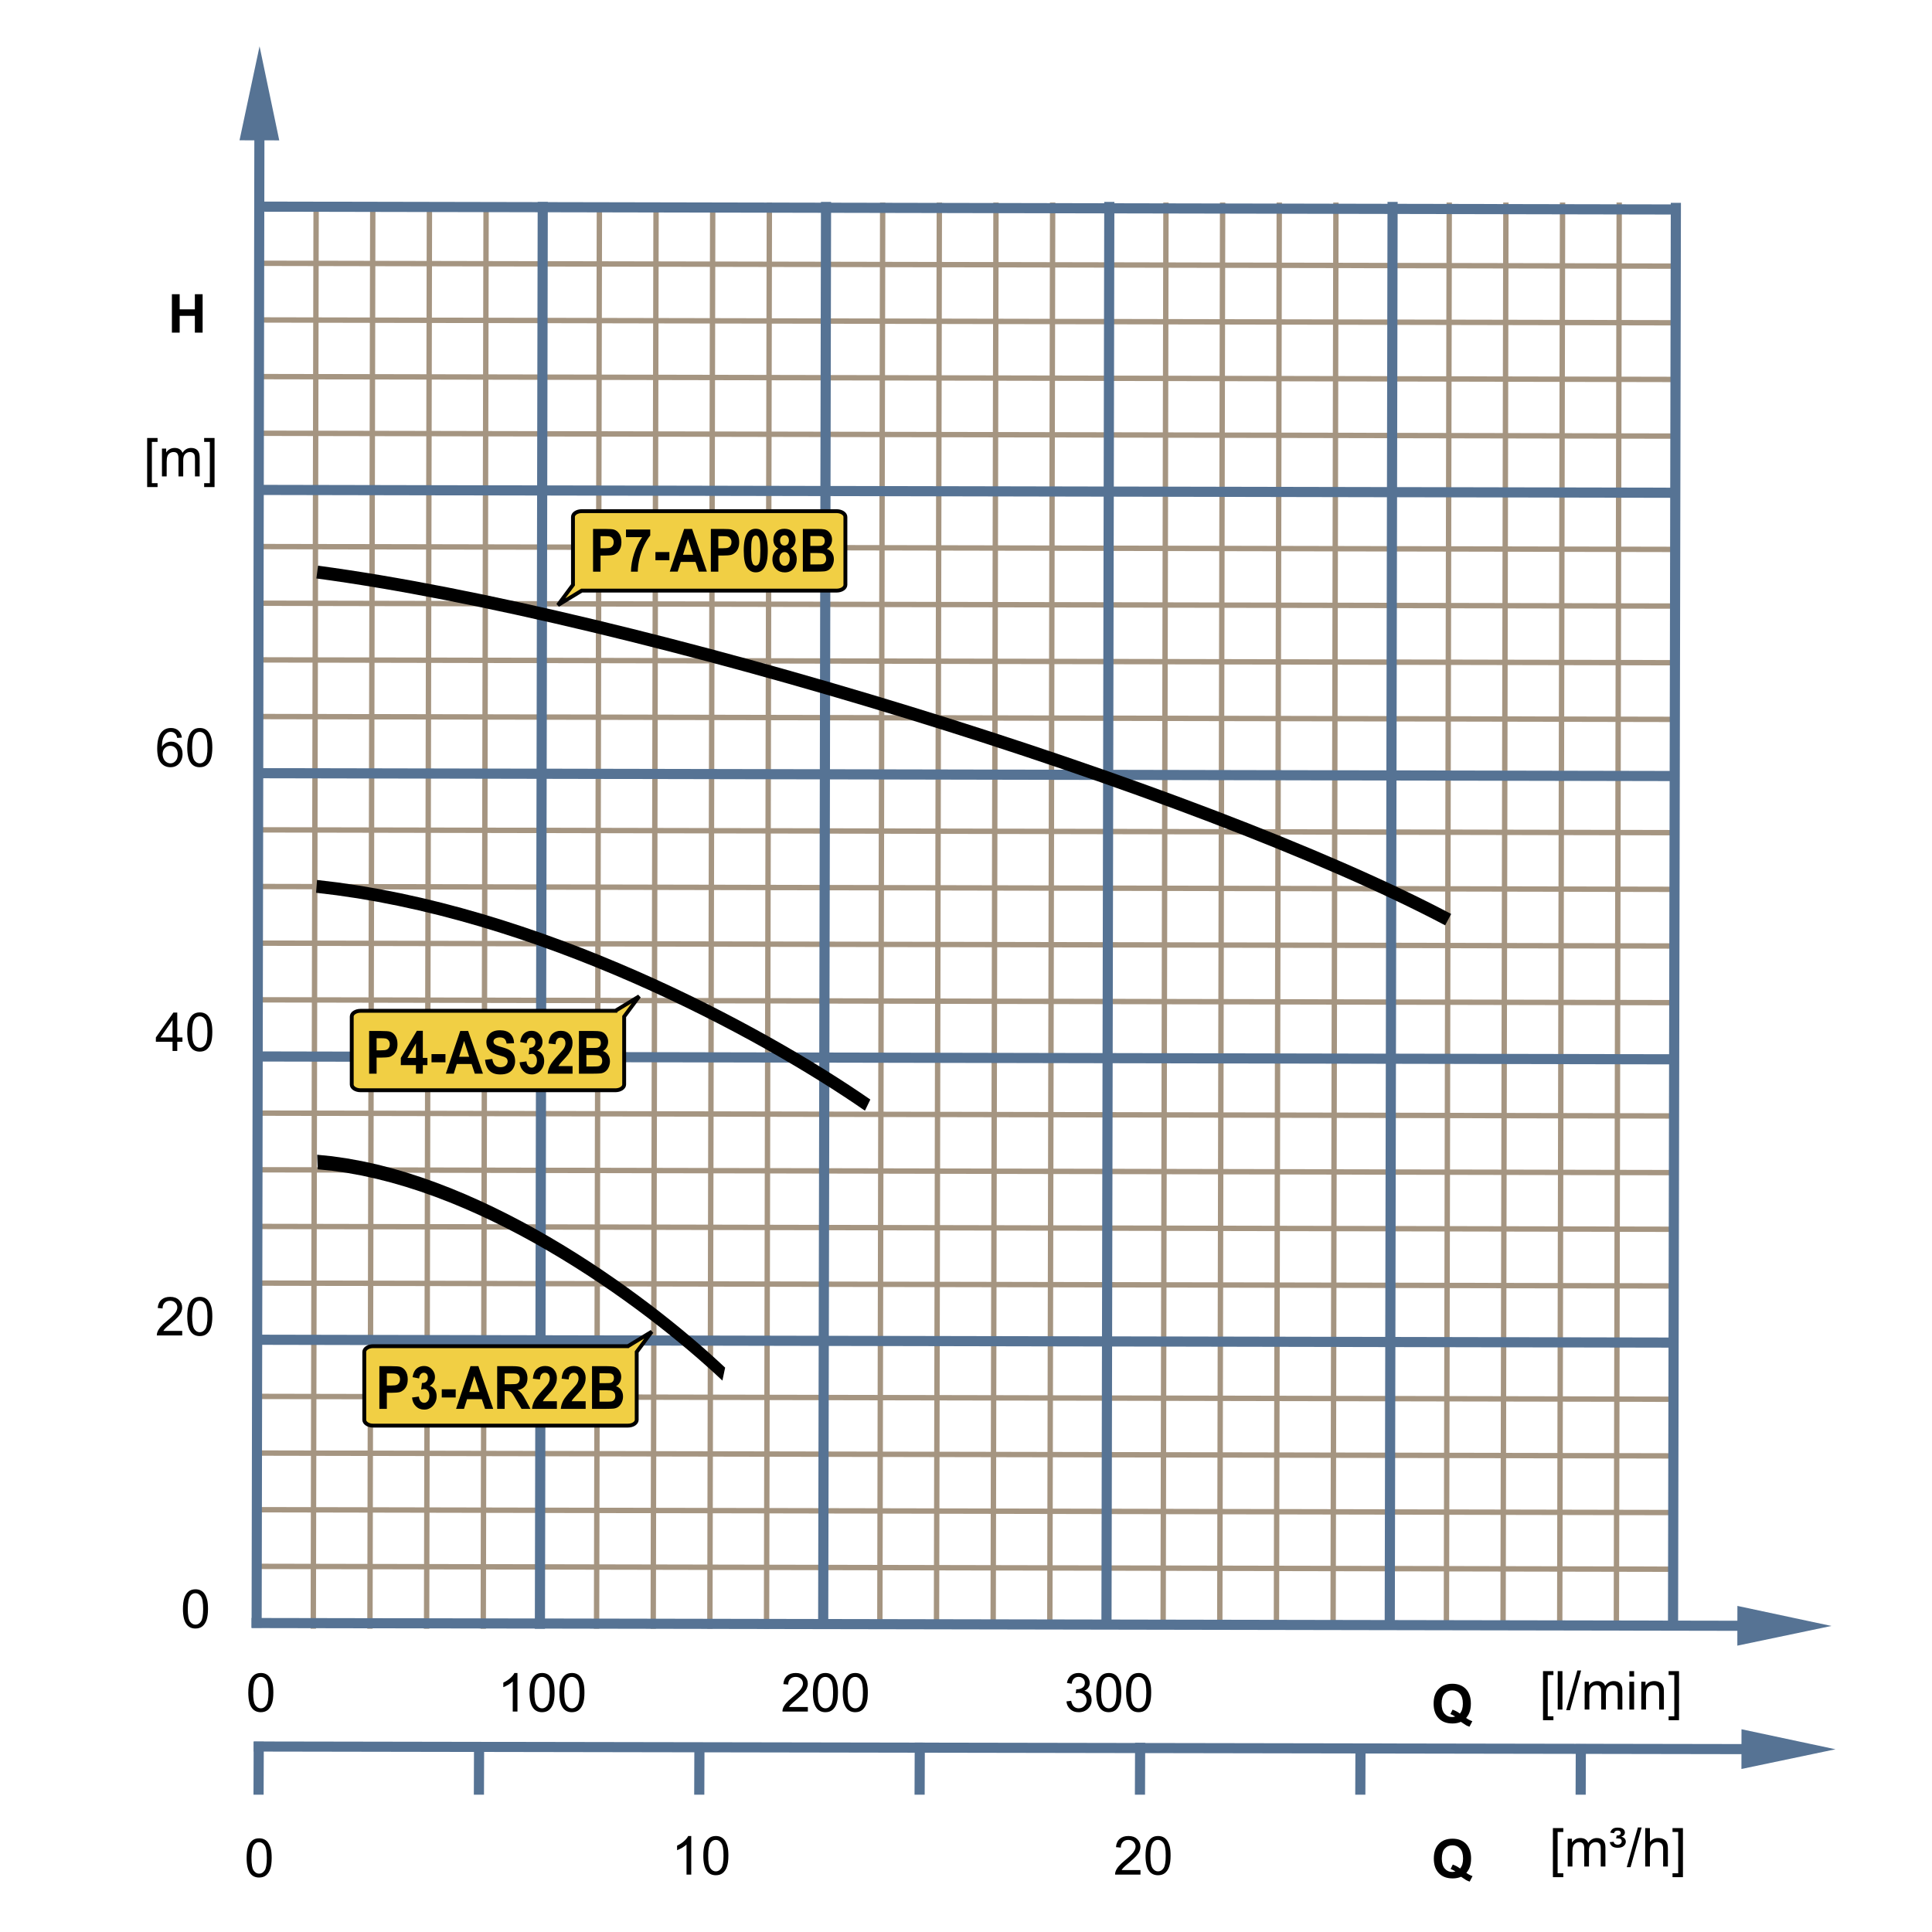 <?xml version="1.0" encoding="UTF-8"?>
<!DOCTYPE svg PUBLIC "-//W3C//DTD SVG 1.1//EN" "http://www.w3.org/Graphics/SVG/1.1/DTD/svg11.dtd">
<svg xmlns="http://www.w3.org/2000/svg" xml:space="preserve" width="600px" height="600px" style="shape-rendering:geometricPrecision; text-rendering:geometricPrecision; image-rendering:optimizeQuality; fill-rule:evenodd; clip-rule:evenodd"
viewBox="0 0 600 600"
 xmlns:xlink="http://www.w3.org/1999/xlink">
 <defs>
  <style type="text/css">
   <![CDATA[
    .str2 {stroke:black;stroke-width:1.2}
    .str0 {stroke:#A59581;stroke-width:1.666}
    .str1 {stroke:#567394;stroke-width:3.15}
    .str3 {stroke:black;stroke-width:4}
    .fil0 {fill:none}
    .fil3 {fill:#F1CF44}
    .fil1 {fill:black;fill-rule:nonzero}
    .fil2 {fill:#567394;fill-rule:nonzero}
   ]]>
  </style>
 </defs>
 <g id="Ebene_1">
  <line class="fil0 str0" x1="98.176" y1="62.895" x2="97.294" y2= "505.82" />
  <line class="fil0 str0" x1="186.151" y1="62.895" x2="185.269" y2= "505.82" />
  <line class="fil0 str0" x1="274.126" y1="62.895" x2="273.244" y2= "505.82" />
  <line class="fil0 str0" x1="362.101" y1="62.895" x2="361.219" y2= "505.82" />
  <line class="fil0 str0" x1="450.076" y1="62.895" x2="449.194" y2= "505.82" />
  <line class="fil0 str0" x1="115.772" y1="62.895" x2="114.89" y2= "505.82" />
  <line class="fil0 str0" x1="203.746" y1="62.895" x2="202.865" y2= "505.82" />
  <line class="fil0 str0" x1="291.721" y1="62.895" x2="290.839" y2= "505.82" />
  <line class="fil0 str0" x1="379.696" y1="62.895" x2="378.814" y2= "505.82" />
  <line class="fil0 str0" x1="467.671" y1="62.895" x2="466.789" y2= "505.82" />
  <line class="fil0 str0" x1="133.365" y1="62.895" x2="132.485" y2= "505.82" />
  <line class="fil0 str0" x1="221.34" y1="62.895" x2="220.46" y2= "505.82" />
  <line class="fil0 str0" x1="309.315" y1="62.895" x2="308.435" y2= "505.82" />
  <line class="fil0 str0" x1="397.29" y1="62.895" x2="396.409" y2= "505.82" />
  <line class="fil0 str0" x1="485.265" y1="62.895" x2="484.384" y2= "505.82" />
  <line class="fil0 str0" x1="150.961" y1="62.895" x2="150.08" y2= "505.82" />
  <line class="fil0 str0" x1="238.935" y1="62.895" x2="238.055" y2= "505.82" />
  <line class="fil0 str0" x1="326.91" y1="62.895" x2="326.03" y2= "505.82" />
  <line class="fil0 str0" x1="414.885" y1="62.895" x2="414.003" y2= "505.82" />
  <line class="fil0 str0" x1="502.86" y1="62.895" x2="501.978" y2= "505.82" />
  <line class="fil0 str0" x1="519.97" y1="399.357" x2="79.721" y2= "398.476" />
  <line class="fil0 str0" x1="519.97" y1="487.332" x2="79.721" y2= "486.45" />
  <line class="fil0 str0" x1="519.97" y1="311.383" x2="79.721" y2= "310.501" />
  <line class="fil0 str0" x1="519.97" y1="223.408" x2="79.721" y2= "222.526" />
  <line class="fil0 str0" x1="519.97" y1="135.433" x2="79.721" y2= "134.551" />
  <line class="fil0 str0" x1="519.97" y1="381.762" x2="79.721" y2= "380.88" />
  <line class="fil0 str0" x1="519.97" y1="469.737" x2="79.721" y2= "468.855" />
  <line class="fil0 str0" x1="519.97" y1="293.787" x2="79.721" y2= "292.906" />
  <line class="fil0 str0" x1="519.97" y1="205.813" x2="79.721" y2= "204.931" />
  <line class="fil0 str0" x1="519.97" y1="117.838" x2="79.721" y2= "116.956" />
  <line class="fil0 str0" x1="519.97" y1="364.167" x2="79.721" y2= "363.285" />
  <line class="fil0 str0" x1="519.97" y1="452.142" x2="79.721" y2= "451.26" />
  <line class="fil0 str0" x1="519.97" y1="276.192" x2="79.721" y2= "275.31" />
  <line class="fil0 str0" x1="519.97" y1="188.217" x2="79.721" y2= "187.335" />
  <line class="fil0 str0" x1="519.97" y1="100.243" x2="79.721" y2= "99.361" />
  <line class="fil0 str0" x1="519.97" y1="346.572" x2="79.721" y2= "345.691" />
  <line class="fil0 str0" x1="519.97" y1="434.546" x2="79.721" y2= "433.666" />
  <line class="fil0 str0" x1="519.97" y1="258.597" x2="79.721" y2= "257.717" />
  <line class="fil0 str0" x1="519.97" y1="170.622" x2="79.721" y2= "169.742" />
  <line class="fil0 str0" x1="519.97" y1="82.647" x2="79.721" y2= "81.767" />
  <polygon class="fil1" points="53.386,103.302 53.386,91.372 55.797,91.372 55.797,96.066 60.517,96.066 60.517,91.372 62.924,91.372 62.924,103.302 60.517,103.302 60.517,98.087 55.797,98.087 55.797,103.302 "/>
  <path class="fil1" d="M455.317 533.528c0.589,0.422 1.235,0.761 1.928,1.008l-0.885 1.702c-0.364,-0.109 -0.72,-0.258 -1.068,-0.447 -0.077,-0.038 -0.611,-0.391 -1.602,-1.058 -0.784,0.342 -1.647,0.512 -2.597,0.512 -1.835,0 -3.269,-0.539 -4.309,-1.62 -1.039,-1.077 -1.559,-2.594 -1.559,-4.546 0,-1.95 0.52,-3.463 1.562,-4.546 1.041,-1.08 2.455,-1.622 4.241,-1.622 1.767,0 3.17,0.542 4.205,1.622 1.036,1.083 1.556,2.597 1.556,4.546 0,1.03 -0.145,1.935 -0.43,2.717 -0.22,0.597 -0.567,1.175 -1.043,1.734zm-1.939 -1.359c0.312,-0.364 0.542,-0.803 0.698,-1.32 0.153,-0.513 0.23,-1.106 0.23,-1.772 0,-1.381 -0.302,-2.408 -0.91,-3.088 -0.608,-0.68 -1.403,-1.022 -2.384,-1.022 -0.983,0 -1.776,0.342 -2.387,1.024 -0.613,0.683 -0.918,1.712 -0.918,3.087 0,1.392 0.306,2.436 0.918,3.128 0.611,0.691 1.38,1.039 2.313,1.039 0.346,0 0.677,-0.058 0.986,-0.173 -0.488,-0.318 -0.986,-0.569 -1.488,-0.75l0.674 -1.375c0.792,0.272 1.55,0.677 2.269,1.222z"/>
  <path class="fil1" d="M455.38 581.641c0.589,0.422 1.235,0.761 1.928,1.008l-0.885 1.702c-0.364,-0.109 -0.72,-0.258 -1.068,-0.447 -0.077,-0.038 -0.611,-0.391 -1.602,-1.058 -0.784,0.342 -1.647,0.512 -2.597,0.512 -1.835,0 -3.269,-0.539 -4.309,-1.62 -1.039,-1.077 -1.559,-2.594 -1.559,-4.546 0,-1.95 0.52,-3.463 1.562,-4.546 1.041,-1.08 2.455,-1.622 4.241,-1.622 1.767,0 3.17,0.542 4.205,1.622 1.036,1.083 1.556,2.597 1.556,4.546 0,1.03 -0.145,1.935 -0.43,2.717 -0.22,0.597 -0.567,1.175 -1.043,1.734zm-1.939 -1.359c0.312,-0.364 0.542,-0.803 0.698,-1.32 0.153,-0.513 0.23,-1.106 0.23,-1.772 0,-1.381 -0.302,-2.408 -0.91,-3.088 -0.608,-0.68 -1.403,-1.022 -2.384,-1.022 -0.983,0 -1.776,0.342 -2.387,1.024 -0.613,0.683 -0.918,1.712 -0.918,3.087 0,1.392 0.306,2.436 0.918,3.128 0.611,0.691 1.38,1.039 2.313,1.039 0.346,0 0.677,-0.058 0.986,-0.173 -0.488,-0.318 -0.986,-0.569 -1.488,-0.75l0.674 -1.375c0.792,0.272 1.55,0.677 2.269,1.222z"/>
  <polygon class="fil1" points="45.701,151.263 45.701,136.022 48.931,136.022 48.931,137.236 47.167,137.236 47.167,150.052 48.931,150.052 48.931,151.263 "/>
  <path id="1" class="fil1" d="M50.299 147.953l0 -8.641 1.309 0 0 1.211c0.272,-0.422 0.633,-0.764 1.083,-1.02 0.45,-0.258 0.964,-0.389 1.539,-0.389 0.639,0 1.164,0.134 1.573,0.4 0.411,0.268 0.699,0.636 0.866,1.115 0.687,-1.009 1.575,-1.515 2.669,-1.515 0.858,0 1.517,0.239 1.978,0.715 0.461,0.474 0.691,1.205 0.691,2.191l0 5.934 -1.455 0 0 -5.444c0,-0.586 -0.047,-1.008 -0.142,-1.266 -0.098,-0.257 -0.269,-0.465 -0.517,-0.624 -0.25,-0.154 -0.545,-0.235 -0.88,-0.235 -0.609,0 -1.112,0.202 -1.515,0.608 -0.4,0.403 -0.602,1.05 -0.602,1.939l0 5.022 -1.465 0 0 -5.614c0,-0.652 -0.12,-1.142 -0.357,-1.466 -0.239,-0.324 -0.628,-0.488 -1.173,-0.488 -0.411,0 -0.792,0.107 -1.142,0.328 -0.35,0.216 -0.605,0.532 -0.761,0.95 -0.159,0.419 -0.236,1.022 -0.236,1.808l0 4.483 -1.465 0z"/>
  <polygon id="12" class="fil1" points="66.63,151.263 63.4,151.263 63.4,150.052 65.167,150.052 65.167,137.236 63.4,137.236 63.4,136.022 66.63,136.022 "/>
  <polygon class="fil1" points="479.198,534.225 479.198,518.984 482.428,518.984 482.428,520.198 480.665,520.198 480.665,533.014 482.428,533.014 482.428,534.225 "/>
  <polygon id="1" class="fil1" points="483.764,530.915 483.764,518.984 485.228,518.984 485.228,530.915 "/>
  <polygon id="12" class="fil1" points="486.4,531.118 489.858,518.783 491.03,518.783 487.581,531.118 "/>
  <path id="123" class="fil1" d="M492.129 530.915l0 -8.641 1.309 0 0 1.211c0.272,-0.422 0.633,-0.764 1.083,-1.02 0.45,-0.258 0.964,-0.389 1.539,-0.389 0.639,0 1.164,0.134 1.573,0.4 0.411,0.268 0.699,0.636 0.866,1.115 0.687,-1.009 1.575,-1.515 2.669,-1.515 0.858,0 1.517,0.239 1.978,0.715 0.461,0.474 0.691,1.205 0.691,2.191l0 5.934 -1.455 0 0 -5.444c0,-0.586 -0.047,-1.008 -0.142,-1.266 -0.098,-0.257 -0.269,-0.465 -0.517,-0.624 -0.25,-0.154 -0.545,-0.235 -0.88,-0.235 -0.609,0 -1.112,0.202 -1.515,0.608 -0.4,0.403 -0.602,1.05 -0.602,1.939l0 5.022 -1.465 0 0 -5.614c0,-0.652 -0.12,-1.142 -0.357,-1.466 -0.239,-0.324 -0.628,-0.488 -1.173,-0.488 -0.411,0 -0.792,0.107 -1.142,0.328 -0.35,0.216 -0.605,0.532 -0.761,0.95 -0.159,0.419 -0.236,1.022 -0.236,1.808l0 4.483 -1.465 0z"/>
  <path id="1234" class="fil1" d="M506.019 520.671l0 -1.687 1.466 0 0 1.687 -1.466 0zm0 10.244l0 -8.641 1.466 0 0 8.641 -1.466 0z"/>
  <path id="12345" class="fil1" d="M509.715 530.915l0 -8.641 1.318 0 0 1.227c0.635,-0.95 1.553,-1.425 2.75,-1.425 0.521,0 1,0.094 1.436,0.282 0.438,0.189 0.764,0.433 0.98,0.739 0.22,0.302 0.37,0.663 0.458,1.08 0.054,0.272 0.08,0.746 0.08,1.425l0 5.313 -1.466 0 0 -5.258c0,-0.594 -0.055,-1.041 -0.169,-1.339 -0.115,-0.294 -0.318,-0.531 -0.606,-0.706 -0.291,-0.178 -0.63,-0.266 -1.022,-0.266 -0.625,0 -1.161,0.2 -1.617,0.594 -0.452,0.397 -0.677,1.146 -0.677,2.255l0 4.72 -1.465 0z"/>
  <polygon id="123456" class="fil1" points="521.431,534.225 518.202,534.225 518.202,533.014 519.969,533.014 519.969,520.198 518.202,520.198 518.202,518.984 521.431,518.984 "/>
  <polygon class="fil1" points="482.269,582.973 482.269,567.732 485.499,567.732 485.499,568.946 483.735,568.946 483.735,581.762 485.499,581.762 485.499,582.973 "/>
  <path id="1" class="fil1" d="M486.868 579.663l0 -8.641 1.309 0 0 1.211c0.272,-0.422 0.633,-0.764 1.083,-1.02 0.45,-0.258 0.964,-0.389 1.539,-0.389 0.639,0 1.164,0.134 1.573,0.4 0.411,0.268 0.699,0.636 0.866,1.115 0.687,-1.009 1.575,-1.515 2.669,-1.515 0.858,0 1.517,0.239 1.978,0.715 0.461,0.474 0.691,1.205 0.691,2.191l0 5.934 -1.455 0 0 -5.444c0,-0.586 -0.047,-1.008 -0.142,-1.266 -0.098,-0.257 -0.269,-0.465 -0.517,-0.624 -0.25,-0.154 -0.545,-0.235 -0.88,-0.235 -0.609,0 -1.112,0.202 -1.515,0.608 -0.4,0.403 -0.602,1.05 -0.602,1.939l0 5.022 -1.465 0 0 -5.614c0,-0.652 -0.12,-1.142 -0.357,-1.466 -0.239,-0.324 -0.628,-0.488 -1.173,-0.488 -0.411,0 -0.792,0.107 -1.142,0.328 -0.35,0.216 -0.605,0.532 -0.761,0.95 -0.159,0.419 -0.236,1.022 -0.236,1.808l0 4.483 -1.465 0z"/>
  <path id="12" class="fil1" d="M499.921 572.102l1.186 -0.123c0.109,0.328 0.25,0.55 0.425,0.669 0.233,0.162 0.509,0.243 0.831,0.243 0.383,0 0.693,-0.106 0.928,-0.317 0.233,-0.211 0.35,-0.468 0.35,-0.764 0,-0.272 -0.101,-0.49 -0.294,-0.654 -0.195,-0.161 -0.528,-0.241 -1,-0.241 -0.066,0 -0.156,0.005 -0.269,0.014 -0.076,0.005 -0.137,0.008 -0.178,0.008l0.178 -0.894c0.439,0.005 0.761,-0.072 0.964,-0.236 0.203,-0.161 0.306,-0.361 0.306,-0.595 0,-0.2 -0.08,-0.372 -0.244,-0.51 -0.162,-0.142 -0.403,-0.211 -0.726,-0.211 -0.302,0 -0.539,0.058 -0.71,0.178 -0.17,0.12 -0.32,0.335 -0.444,0.649l-1.164 -0.186c0.224,-0.575 0.506,-0.978 0.844,-1.205 0.339,-0.228 0.833,-0.342 1.483,-0.342 0.783,0 1.35,0.146 1.706,0.436 0.354,0.291 0.532,0.652 0.532,1.085 0,0.301 -0.096,0.564 -0.288,0.798 -0.192,0.233 -0.469,0.402 -0.833,0.506 0.483,0.12 0.838,0.317 1.066,0.589 0.228,0.274 0.342,0.597 0.342,0.965 0,0.504 -0.217,0.942 -0.644,1.317 -0.428,0.376 -1.039,0.562 -1.831,0.562 -0.757,0 -1.339,-0.15 -1.742,-0.45 -0.402,-0.302 -0.658,-0.734 -0.772,-1.291z"/>
  <polygon id="123" class="fil1" points="505.202,579.866 508.66,567.531 509.831,567.531 506.383,579.866 "/>
  <path id="1234" class="fil1" d="M510.931 579.663l0 -11.931 1.465 0 0 4.28c0.683,-0.791 1.546,-1.189 2.589,-1.189 0.639,0 1.194,0.129 1.666,0.381 0.472,0.25 0.811,0.6 1.014,1.044 0.203,0.446 0.306,1.093 0.306,1.937l0 5.477 -1.466 0 0 -5.477c0,-0.731 -0.159,-1.265 -0.476,-1.597 -0.317,-0.334 -0.767,-0.504 -1.346,-0.504 -0.435,0 -0.843,0.115 -1.225,0.339 -0.384,0.225 -0.655,0.531 -0.817,0.918 -0.164,0.383 -0.244,0.917 -0.244,1.594l0 4.728 -1.465 0z"/>
  <polygon id="12345" class="fil1" points="522.647,582.973 519.417,582.973 519.417,581.762 521.184,581.762 521.184,568.946 519.417,568.946 519.417,567.732 522.647,567.732 "/>
  <path class="fil1" d="M56.589 413.323l0 1.408 -7.887 0c-0.011,-0.353 0.044,-0.691 0.17,-1.017 0.2,-0.539 0.521,-1.066 0.964,-1.587 0.444,-0.52 1.083,-1.123 1.917,-1.806 1.296,-1.065 2.175,-1.906 2.63,-2.528 0.455,-0.619 0.683,-1.208 0.683,-1.761 0,-0.581 -0.208,-1.069 -0.622,-1.469 -0.417,-0.398 -0.959,-0.598 -1.625,-0.598 -0.706,0 -1.269,0.211 -1.691,0.636 -0.425,0.422 -0.639,1.009 -0.644,1.756l-1.506 -0.153c0.102,-1.124 0.491,-1.981 1.164,-2.57 0.672,-0.587 1.578,-0.882 2.71,-0.882 1.145,0 2.05,0.318 2.717,0.953 0.669,0.635 1.003,1.422 1.003,2.361 0,0.477 -0.098,0.946 -0.294,1.408 -0.194,0.461 -0.52,0.948 -0.972,1.455 -0.454,0.512 -1.206,1.211 -2.258,2.101 -0.879,0.739 -1.443,1.238 -1.693,1.502 -0.249,0.261 -0.455,0.524 -0.619,0.792l5.854 0z"/>
  <path id="1" class="fil1" d="M58.157 408.847c0,-1.411 0.145,-2.546 0.436,-3.405 0.29,-0.861 0.723,-1.526 1.294,-1.992 0.572,-0.466 1.291,-0.699 2.159,-0.699 0.641,0 1.202,0.129 1.685,0.389 0.483,0.255 0.88,0.627 1.197,1.113 0.315,0.485 0.562,1.077 0.74,1.775 0.18,0.698 0.269,1.636 0.269,2.819 0,1.4 -0.145,2.528 -0.431,3.389 -0.288,0.861 -0.72,1.524 -1.291,1.995 -0.572,0.469 -1.294,0.702 -2.168,0.702 -1.151,0 -2.054,-0.411 -2.709,-1.236 -0.786,-0.992 -1.181,-2.611 -1.181,-4.85zm1.506 0c0,1.959 0.231,3.261 0.69,3.912 0.458,0.647 1.022,0.972 1.694,0.972 0.674,0 1.238,-0.328 1.696,-0.978 0.458,-0.65 0.69,-1.953 0.69,-3.906 0,-1.964 -0.231,-3.269 -0.69,-3.913 -0.458,-0.647 -1.027,-0.97 -1.71,-0.97 -0.676,0 -1.211,0.287 -1.614,0.857 -0.502,0.724 -0.756,2.069 -0.756,4.027z"/>
  <path class="fil1" d="M160.702 531.539l-1.463 0 0 -9.332c-0.353,0.335 -0.814,0.671 -1.387,1.008 -0.575,0.335 -1.088,0.589 -1.543,0.756l0 -1.414c0.819,-0.386 1.535,-0.854 2.15,-1.4 0.611,-0.55 1.047,-1.08 1.302,-1.597l0.942 0 0 11.979z"/>
  <path id="1" class="fil1" d="M164.455 525.655c0,-1.411 0.145,-2.546 0.436,-3.405 0.29,-0.861 0.723,-1.526 1.294,-1.992 0.572,-0.466 1.291,-0.699 2.159,-0.699 0.641,0 1.202,0.129 1.685,0.389 0.483,0.255 0.88,0.627 1.197,1.113 0.315,0.485 0.562,1.077 0.74,1.775 0.18,0.698 0.269,1.636 0.269,2.819 0,1.4 -0.145,2.528 -0.431,3.389 -0.288,0.861 -0.72,1.524 -1.291,1.995 -0.572,0.469 -1.294,0.702 -2.168,0.702 -1.151,0 -2.054,-0.411 -2.709,-1.236 -0.786,-0.992 -1.181,-2.611 -1.181,-4.85zm1.506 0c0,1.959 0.231,3.261 0.69,3.912 0.458,0.647 1.022,0.972 1.694,0.972 0.674,0 1.238,-0.328 1.696,-0.978 0.458,-0.65 0.69,-1.953 0.69,-3.906 0,-1.964 -0.231,-3.269 -0.69,-3.913 -0.458,-0.647 -1.027,-0.97 -1.71,-0.97 -0.676,0 -1.211,0.287 -1.614,0.857 -0.502,0.724 -0.756,2.069 -0.756,4.027z"/>
  <path id="12" class="fil1" d="M173.724 525.655c0,-1.411 0.145,-2.546 0.436,-3.405 0.29,-0.861 0.723,-1.526 1.294,-1.992 0.572,-0.466 1.291,-0.699 2.159,-0.699 0.641,0 1.202,0.129 1.685,0.389 0.483,0.255 0.88,0.627 1.197,1.113 0.315,0.485 0.562,1.077 0.74,1.775 0.18,0.698 0.269,1.636 0.269,2.819 0,1.4 -0.145,2.528 -0.431,3.389 -0.288,0.861 -0.72,1.524 -1.291,1.995 -0.572,0.469 -1.294,0.702 -2.168,0.702 -1.151,0 -2.054,-0.411 -2.709,-1.236 -0.786,-0.992 -1.181,-2.611 -1.181,-4.85zm1.506 0c0,1.959 0.231,3.261 0.69,3.912 0.458,0.647 1.022,0.972 1.694,0.972 0.674,0 1.238,-0.328 1.696,-0.978 0.458,-0.65 0.69,-1.953 0.69,-3.906 0,-1.964 -0.231,-3.269 -0.69,-3.913 -0.458,-0.647 -1.027,-0.97 -1.71,-0.97 -0.676,0 -1.211,0.287 -1.614,0.857 -0.502,0.724 -0.756,2.069 -0.756,4.027z"/>
  <path class="fil1" d="M214.671 582.169l-1.463 0 0 -9.332c-0.353,0.335 -0.814,0.671 -1.387,1.008 -0.575,0.335 -1.088,0.589 -1.543,0.756l0 -1.414c0.819,-0.386 1.535,-0.854 2.15,-1.4 0.611,-0.55 1.047,-1.08 1.302,-1.597l0.942 0 0 11.979z"/>
  <path id="1" class="fil1" d="M218.424 576.285c0,-1.411 0.145,-2.546 0.436,-3.405 0.29,-0.861 0.723,-1.526 1.294,-1.992 0.572,-0.466 1.291,-0.699 2.159,-0.699 0.641,0 1.202,0.129 1.685,0.389 0.483,0.255 0.88,0.627 1.197,1.113 0.315,0.485 0.562,1.077 0.74,1.775 0.18,0.698 0.269,1.636 0.269,2.819 0,1.4 -0.145,2.528 -0.431,3.389 -0.288,0.861 -0.72,1.524 -1.291,1.995 -0.572,0.469 -1.294,0.702 -2.168,0.702 -1.151,0 -2.054,-0.411 -2.709,-1.236 -0.786,-0.992 -1.181,-2.611 -1.181,-4.85zm1.506 0c0,1.959 0.231,3.261 0.69,3.912 0.458,0.647 1.022,0.972 1.694,0.972 0.674,0 1.238,-0.328 1.696,-0.978 0.458,-0.65 0.69,-1.953 0.69,-3.906 0,-1.964 -0.231,-3.269 -0.69,-3.913 -0.458,-0.647 -1.027,-0.97 -1.71,-0.97 -0.676,0 -1.211,0.287 -1.614,0.857 -0.502,0.724 -0.756,2.069 -0.756,4.027z"/>
  <path class="fil1" d="M354.187 580.761l0 1.408 -7.887 0c-0.011,-0.353 0.044,-0.691 0.17,-1.017 0.2,-0.539 0.521,-1.066 0.964,-1.587 0.444,-0.52 1.083,-1.123 1.917,-1.806 1.296,-1.065 2.175,-1.906 2.63,-2.528 0.455,-0.619 0.683,-1.208 0.683,-1.761 0,-0.581 -0.208,-1.069 -0.622,-1.469 -0.417,-0.398 -0.959,-0.598 -1.625,-0.598 -0.706,0 -1.269,0.211 -1.691,0.636 -0.425,0.422 -0.639,1.009 -0.644,1.756l-1.506 -0.153c0.102,-1.124 0.491,-1.981 1.164,-2.57 0.672,-0.587 1.578,-0.882 2.71,-0.882 1.145,0 2.05,0.318 2.717,0.953 0.669,0.635 1.003,1.422 1.003,2.361 0,0.477 -0.098,0.946 -0.294,1.408 -0.194,0.461 -0.52,0.948 -0.972,1.455 -0.454,0.512 -1.206,1.211 -2.258,2.101 -0.879,0.739 -1.443,1.238 -1.693,1.502 -0.249,0.261 -0.455,0.524 -0.619,0.792l5.854 0z"/>
  <path id="1" class="fil1" d="M355.756 576.285c0,-1.411 0.145,-2.546 0.436,-3.405 0.29,-0.861 0.723,-1.526 1.294,-1.992 0.572,-0.466 1.291,-0.699 2.159,-0.699 0.641,0 1.202,0.129 1.685,0.389 0.483,0.255 0.88,0.627 1.197,1.113 0.315,0.485 0.562,1.077 0.74,1.775 0.18,0.698 0.269,1.636 0.269,2.819 0,1.4 -0.145,2.528 -0.431,3.389 -0.288,0.861 -0.72,1.524 -1.291,1.995 -0.572,0.469 -1.294,0.702 -2.168,0.702 -1.151,0 -2.054,-0.411 -2.709,-1.236 -0.786,-0.992 -1.181,-2.611 -1.181,-4.85zm1.506 0c0,1.959 0.231,3.261 0.69,3.912 0.458,0.647 1.022,0.972 1.694,0.972 0.674,0 1.238,-0.328 1.696,-0.978 0.458,-0.65 0.69,-1.953 0.69,-3.906 0,-1.964 -0.231,-3.269 -0.69,-3.913 -0.458,-0.647 -1.027,-0.97 -1.71,-0.97 -0.676,0 -1.211,0.287 -1.614,0.857 -0.502,0.724 -0.756,2.069 -0.756,4.027z"/>
  <path class="fil1" d="M77.11 525.655c0,-1.411 0.145,-2.546 0.436,-3.405 0.29,-0.861 0.723,-1.526 1.294,-1.992 0.572,-0.466 1.291,-0.699 2.159,-0.699 0.641,0 1.202,0.129 1.685,0.389 0.483,0.255 0.88,0.627 1.197,1.113 0.315,0.485 0.562,1.077 0.74,1.775 0.18,0.698 0.269,1.636 0.269,2.819 0,1.4 -0.145,2.528 -0.431,3.389 -0.288,0.861 -0.72,1.524 -1.291,1.995 -0.572,0.469 -1.294,0.702 -2.168,0.702 -1.151,0 -2.054,-0.411 -2.709,-1.236 -0.786,-0.992 -1.181,-2.611 -1.181,-4.85zm1.506 0c0,1.959 0.231,3.261 0.69,3.912 0.458,0.647 1.022,0.972 1.694,0.972 0.674,0 1.238,-0.328 1.696,-0.978 0.458,-0.65 0.69,-1.953 0.69,-3.906 0,-1.964 -0.231,-3.269 -0.69,-3.913 -0.458,-0.647 -1.027,-0.97 -1.71,-0.97 -0.676,0 -1.211,0.287 -1.614,0.857 -0.502,0.724 -0.756,2.069 -0.756,4.027z"/>
  <path class="fil1" d="M56.814 499.665c0,-1.411 0.145,-2.546 0.436,-3.405 0.29,-0.861 0.723,-1.526 1.294,-1.992 0.572,-0.466 1.291,-0.699 2.159,-0.699 0.641,0 1.202,0.129 1.685,0.389 0.483,0.255 0.88,0.627 1.197,1.113 0.315,0.485 0.562,1.077 0.74,1.775 0.18,0.698 0.269,1.636 0.269,2.819 0,1.4 -0.145,2.528 -0.431,3.389 -0.288,0.861 -0.72,1.524 -1.291,1.995 -0.572,0.469 -1.294,0.702 -2.168,0.702 -1.151,0 -2.054,-0.411 -2.709,-1.236 -0.786,-0.992 -1.181,-2.611 -1.181,-4.85zm1.506 0c0,1.959 0.231,3.261 0.69,3.912 0.458,0.647 1.022,0.972 1.694,0.972 0.674,0 1.238,-0.328 1.696,-0.978 0.458,-0.65 0.69,-1.953 0.69,-3.906 0,-1.964 -0.231,-3.269 -0.69,-3.913 -0.458,-0.647 -1.027,-0.97 -1.71,-0.97 -0.676,0 -1.211,0.287 -1.614,0.857 -0.502,0.724 -0.756,2.069 -0.756,4.027z"/>
  <path class="fil1" d="M76.591 576.998c0,-1.411 0.145,-2.546 0.436,-3.405 0.29,-0.861 0.723,-1.526 1.294,-1.992 0.572,-0.466 1.291,-0.699 2.159,-0.699 0.641,0 1.202,0.129 1.685,0.389 0.483,0.255 0.88,0.627 1.197,1.113 0.315,0.485 0.562,1.077 0.74,1.775 0.18,0.698 0.269,1.636 0.269,2.819 0,1.4 -0.145,2.528 -0.431,3.389 -0.288,0.861 -0.72,1.524 -1.291,1.995 -0.572,0.469 -1.294,0.702 -2.168,0.702 -1.151,0 -2.054,-0.411 -2.709,-1.236 -0.786,-0.992 -1.181,-2.611 -1.181,-4.85zm1.506 0c0,1.959 0.231,3.261 0.69,3.912 0.458,0.647 1.022,0.972 1.694,0.972 0.674,0 1.238,-0.328 1.696,-0.978 0.458,-0.65 0.69,-1.953 0.69,-3.906 0,-1.964 -0.231,-3.269 -0.69,-3.913 -0.458,-0.647 -1.027,-0.97 -1.71,-0.97 -0.676,0 -1.211,0.287 -1.614,0.857 -0.502,0.724 -0.756,2.069 -0.756,4.027z"/>
  <path class="fil1" d="M250.887 530.131l0 1.408 -7.887 0c-0.011,-0.353 0.044,-0.691 0.17,-1.017 0.2,-0.539 0.521,-1.066 0.964,-1.587 0.444,-0.52 1.083,-1.123 1.917,-1.806 1.296,-1.065 2.175,-1.906 2.63,-2.528 0.455,-0.619 0.683,-1.208 0.683,-1.761 0,-0.581 -0.208,-1.069 -0.622,-1.469 -0.417,-0.398 -0.959,-0.598 -1.625,-0.598 -0.706,0 -1.269,0.211 -1.691,0.636 -0.425,0.422 -0.639,1.009 -0.644,1.756l-1.506 -0.153c0.102,-1.124 0.491,-1.981 1.164,-2.57 0.672,-0.587 1.578,-0.882 2.71,-0.882 1.145,0 2.05,0.318 2.717,0.953 0.669,0.635 1.003,1.422 1.003,2.361 0,0.477 -0.098,0.946 -0.294,1.408 -0.194,0.461 -0.52,0.948 -0.972,1.455 -0.454,0.512 -1.206,1.211 -2.258,2.101 -0.879,0.739 -1.443,1.238 -1.693,1.502 -0.249,0.261 -0.455,0.524 -0.619,0.792l5.854 0z"/>
  <path id="1" class="fil1" d="M252.455 525.655c0,-1.411 0.145,-2.546 0.436,-3.405 0.29,-0.861 0.723,-1.526 1.294,-1.992 0.572,-0.466 1.291,-0.699 2.159,-0.699 0.641,0 1.202,0.129 1.685,0.389 0.483,0.255 0.88,0.627 1.197,1.113 0.315,0.485 0.562,1.077 0.74,1.775 0.18,0.698 0.269,1.636 0.269,2.819 0,1.4 -0.145,2.528 -0.431,3.389 -0.288,0.861 -0.72,1.524 -1.291,1.995 -0.572,0.469 -1.294,0.702 -2.168,0.702 -1.151,0 -2.054,-0.411 -2.709,-1.236 -0.786,-0.992 -1.181,-2.611 -1.181,-4.85zm1.506 0c0,1.959 0.231,3.261 0.69,3.912 0.458,0.647 1.022,0.972 1.694,0.972 0.674,0 1.238,-0.328 1.696,-0.978 0.458,-0.65 0.69,-1.953 0.69,-3.906 0,-1.964 -0.231,-3.269 -0.69,-3.913 -0.458,-0.647 -1.027,-0.97 -1.71,-0.97 -0.676,0 -1.211,0.287 -1.614,0.857 -0.502,0.724 -0.756,2.069 -0.756,4.027z"/>
  <path id="12" class="fil1" d="M261.724 525.655c0,-1.411 0.145,-2.546 0.436,-3.405 0.29,-0.861 0.723,-1.526 1.294,-1.992 0.572,-0.466 1.291,-0.699 2.159,-0.699 0.641,0 1.202,0.129 1.685,0.389 0.483,0.255 0.88,0.627 1.197,1.113 0.315,0.485 0.562,1.077 0.74,1.775 0.18,0.698 0.269,1.636 0.269,2.819 0,1.4 -0.145,2.528 -0.431,3.389 -0.288,0.861 -0.72,1.524 -1.291,1.995 -0.572,0.469 -1.294,0.702 -2.168,0.702 -1.151,0 -2.054,-0.411 -2.709,-1.236 -0.786,-0.992 -1.181,-2.611 -1.181,-4.85zm1.506 0c0,1.959 0.231,3.261 0.69,3.912 0.458,0.647 1.022,0.972 1.694,0.972 0.674,0 1.238,-0.328 1.696,-0.978 0.458,-0.65 0.69,-1.953 0.69,-3.906 0,-1.964 -0.231,-3.269 -0.69,-3.913 -0.458,-0.647 -1.027,-0.97 -1.71,-0.97 -0.676,0 -1.211,0.287 -1.614,0.857 -0.502,0.724 -0.756,2.069 -0.756,4.027z"/>
  <path class="fil1" d="M331.194 528.389l1.465 -0.195c0.17,0.831 0.455,1.428 0.858,1.795 0.406,0.367 0.898,0.55 1.477,0.55 0.69,0 1.272,-0.239 1.748,-0.717 0.472,-0.477 0.71,-1.069 0.71,-1.775 0,-0.672 -0.219,-1.228 -0.658,-1.665 -0.441,-0.436 -1,-0.655 -1.677,-0.655 -0.277,0 -0.622,0.055 -1.033,0.164l0.164 -1.287c0.098,0.013 0.175,0.017 0.236,0.017 0.622,0 1.183,-0.164 1.683,-0.488 0.499,-0.326 0.75,-0.828 0.75,-1.506 0,-0.537 -0.183,-0.984 -0.546,-1.334 -0.365,-0.353 -0.835,-0.531 -1.409,-0.531 -0.569,0 -1.044,0.181 -1.422,0.537 -0.38,0.357 -0.625,0.896 -0.732,1.613l-1.465 -0.261c0.178,-0.983 0.586,-1.743 1.219,-2.282 0.636,-0.54 1.425,-0.811 2.37,-0.811 0.65,0 1.25,0.142 1.797,0.419 0.548,0.28 0.967,0.661 1.258,1.145 0.288,0.483 0.436,0.994 0.436,1.539 0,0.513 -0.139,0.983 -0.417,1.408 -0.277,0.422 -0.685,0.759 -1.227,1.008 0.706,0.162 1.252,0.501 1.644,1.014 0.389,0.512 0.583,1.153 0.583,1.923 0,1.041 -0.376,1.924 -1.139,2.649 -0.757,0.726 -1.72,1.087 -2.88,1.087 -1.047,0 -1.917,-0.31 -2.608,-0.935 -0.691,-0.622 -1.087,-1.431 -1.184,-2.425z"/>
  <path id="1" class="fil1" d="M340.455 525.655c0,-1.411 0.145,-2.546 0.436,-3.405 0.29,-0.861 0.723,-1.526 1.294,-1.992 0.572,-0.466 1.291,-0.699 2.159,-0.699 0.641,0 1.202,0.129 1.685,0.389 0.483,0.255 0.88,0.627 1.197,1.113 0.315,0.485 0.562,1.077 0.74,1.775 0.18,0.698 0.269,1.636 0.269,2.819 0,1.4 -0.145,2.528 -0.431,3.389 -0.288,0.861 -0.72,1.524 -1.291,1.995 -0.572,0.469 -1.294,0.702 -2.168,0.702 -1.151,0 -2.054,-0.411 -2.709,-1.236 -0.786,-0.992 -1.181,-2.611 -1.181,-4.85zm1.506 0c0,1.959 0.231,3.261 0.69,3.912 0.458,0.647 1.022,0.972 1.694,0.972 0.674,0 1.238,-0.328 1.696,-0.978 0.458,-0.65 0.69,-1.953 0.69,-3.906 0,-1.964 -0.231,-3.269 -0.69,-3.913 -0.458,-0.647 -1.027,-0.97 -1.71,-0.97 -0.676,0 -1.211,0.287 -1.614,0.857 -0.502,0.724 -0.756,2.069 -0.756,4.027z"/>
  <path id="12" class="fil1" d="M349.724 525.655c0,-1.411 0.145,-2.546 0.436,-3.405 0.29,-0.861 0.723,-1.526 1.294,-1.992 0.572,-0.466 1.291,-0.699 2.159,-0.699 0.641,0 1.202,0.129 1.685,0.389 0.483,0.255 0.88,0.627 1.197,1.113 0.315,0.485 0.562,1.077 0.74,1.775 0.18,0.698 0.269,1.636 0.269,2.819 0,1.4 -0.145,2.528 -0.431,3.389 -0.288,0.861 -0.72,1.524 -1.291,1.995 -0.572,0.469 -1.294,0.702 -2.168,0.702 -1.151,0 -2.054,-0.411 -2.709,-1.236 -0.786,-0.992 -1.181,-2.611 -1.181,-4.85zm1.506 0c0,1.959 0.231,3.261 0.69,3.912 0.458,0.647 1.022,0.972 1.694,0.972 0.674,0 1.238,-0.328 1.696,-0.978 0.458,-0.65 0.69,-1.953 0.69,-3.906 0,-1.964 -0.231,-3.269 -0.69,-3.913 -0.458,-0.647 -1.027,-0.97 -1.71,-0.97 -0.676,0 -1.211,0.287 -1.614,0.857 -0.502,0.724 -0.756,2.069 -0.756,4.027z"/>
  <path class="fil1" d="M53.583 326.389l0 -2.855 -5.175 0 0 -1.345 5.444 -7.731 1.197 0 0 7.731 1.611 0 0 1.345 -1.611 0 0 2.855 -1.466 0zm0 -4.2l0 -5.378 -3.734 5.378 3.734 0z"/>
  <path id="1" class="fil1" d="M58.157 320.506c0,-1.411 0.145,-2.546 0.436,-3.405 0.29,-0.861 0.723,-1.526 1.294,-1.992 0.572,-0.466 1.291,-0.699 2.159,-0.699 0.641,0 1.202,0.129 1.685,0.389 0.483,0.255 0.88,0.627 1.197,1.113 0.315,0.485 0.562,1.077 0.74,1.775 0.18,0.698 0.269,1.636 0.269,2.819 0,1.4 -0.145,2.528 -0.431,3.389 -0.288,0.861 -0.72,1.524 -1.291,1.995 -0.572,0.469 -1.294,0.702 -2.168,0.702 -1.151,0 -2.054,-0.411 -2.709,-1.236 -0.786,-0.992 -1.181,-2.611 -1.181,-4.85zm1.506 0c0,1.959 0.231,3.261 0.69,3.912 0.458,0.647 1.022,0.972 1.694,0.972 0.674,0 1.238,-0.328 1.696,-0.978 0.458,-0.65 0.69,-1.953 0.69,-3.906 0,-1.964 -0.231,-3.269 -0.69,-3.913 -0.458,-0.647 -1.027,-0.97 -1.71,-0.97 -0.676,0 -1.211,0.287 -1.614,0.857 -0.502,0.724 -0.756,2.069 -0.756,4.027z"/>
  <path class="fil1" d="M56.488 229.058l-1.455 0.113c-0.131,-0.575 -0.315,-0.994 -0.553,-1.252 -0.397,-0.42 -0.887,-0.628 -1.468,-0.628 -0.466,0 -0.874,0.131 -1.227,0.392 -0.461,0.335 -0.825,0.827 -1.091,1.472 -0.265,0.644 -0.403,1.564 -0.414,2.757 0.353,-0.535 0.783,-0.935 1.294,-1.197 0.509,-0.258 1.044,-0.389 1.603,-0.389 0.976,0 1.808,0.357 2.493,1.077 0.687,0.72 1.032,1.647 1.032,2.786 0,0.751 -0.164,1.446 -0.487,2.09 -0.321,0.641 -0.767,1.135 -1.331,1.477 -0.564,0.342 -1.202,0.512 -1.918,0.512 -1.224,0 -2.217,-0.447 -2.987,-1.348 -0.772,-0.896 -1.154,-2.378 -1.154,-4.438 0,-2.306 0.424,-3.981 1.277,-5.028 0.742,-0.91 1.742,-1.369 3.003,-1.369 0.935,0 1.706,0.263 2.306,0.791 0.6,0.526 0.957,1.254 1.077,2.181zm-5.98 5.142c0,0.506 0.107,0.989 0.321,1.449 0.214,0.461 0.513,0.813 0.898,1.054 0.386,0.241 0.792,0.364 1.214,0.364 0.619,0 1.15,-0.25 1.594,-0.75 0.444,-0.501 0.666,-1.178 0.666,-2.033 0,-0.825 -0.219,-1.476 -0.658,-1.951 -0.438,-0.474 -0.991,-0.71 -1.658,-0.71 -0.663,0 -1.224,0.236 -1.685,0.71 -0.461,0.476 -0.691,1.098 -0.691,1.868z"/>
  <path id="1" class="fil1" d="M58.157 232.183c0,-1.411 0.145,-2.546 0.436,-3.405 0.29,-0.861 0.723,-1.526 1.294,-1.992 0.572,-0.466 1.291,-0.699 2.159,-0.699 0.641,0 1.202,0.129 1.685,0.389 0.483,0.255 0.88,0.627 1.197,1.113 0.315,0.485 0.562,1.077 0.74,1.775 0.18,0.698 0.269,1.636 0.269,2.819 0,1.4 -0.145,2.528 -0.431,3.389 -0.288,0.861 -0.72,1.524 -1.291,1.995 -0.572,0.469 -1.294,0.702 -2.168,0.702 -1.151,0 -2.054,-0.411 -2.709,-1.236 -0.786,-0.992 -1.181,-2.611 -1.181,-4.85zm1.506 0c0,1.959 0.231,3.261 0.69,3.912 0.458,0.647 1.022,0.972 1.694,0.972 0.674,0 1.238,-0.328 1.696,-0.978 0.458,-0.65 0.69,-1.953 0.69,-3.906 0,-1.964 -0.231,-3.269 -0.69,-3.913 -0.458,-0.647 -1.027,-0.97 -1.71,-0.97 -0.676,0 -1.211,0.287 -1.614,0.857 -0.502,0.724 -0.756,2.069 -0.756,4.027z"/>
  <g>
   <path class="fil2" d="M86.724 43.595l-12.34 -0.022 6.224 -29.195 6.117 29.217zm-8.594 461.891l0.877 -473.921 3.137 0 -0.877 473.921 -3.137 0z"/>
  </g>
  <line class="fil0 str1" x1="168.556" y1="62.707" x2="167.674" y2= "505.82" />
  <line class="fil0 str1" x1="256.531" y1="62.707" x2="255.649" y2= "505.82" />
  <line class="fil0 str1" x1="344.506" y1="62.707" x2="343.624" y2= "505.82" />
  <line class="fil0 str1" x1="432.48" y1="62.707" x2="431.598" y2= "505.82" />
  <line class="fil0 str1" x1="520.455" y1="62.994" x2="519.573" y2= "505.82" />
  <g>
   <path class="fil2" d="M539.545 511.071l0.022 -12.34 29.195 6.224 -29.217 6.117zm-461.419 -8.594l473.449 0.877 0 3.137 -473.449 -0.877 0 -3.137z"/>
  </g>
  <g>
   <path class="fil2" d="M540.817 549.372l0.022 -12.34 29.195 6.22 -29.217 6.12zm-462.016 -8.543l474.046 0.827 0 3.137 -474.046 -0.827 0 -3.137z"/>
  </g>
  <line class="fil0 str1" x1="519.97" y1="416.953" x2="79.721" y2= "416.071" />
  <line class="fil0 str1" x1="519.97" y1="328.978" x2="79.721" y2= "328.096" />
  <line class="fil0 str1" x1="519.97" y1="241.003" x2="79.721" y2= "240.121" />
  <line class="fil0 str1" x1="519.97" y1="153.028" x2="79.721" y2= "152.146" />
  <line class="fil0 str1" x1="519.97" y1="65.053" x2="79.721" y2= "64.172" />
  <line class="fil0 str1" x1="80.354" y1="540.89" x2="80.298" y2= "557.361" />
  <line class="fil0 str1" x1="148.786" y1="541.293" x2="148.729" y2= "557.361" />
  <line class="fil0 str1" x1="217.217" y1="541.25" x2="217.161" y2= "557.361" />
  <line class="fil0 str1" x1="285.649" y1="541.173" x2="285.592" y2= "557.361" />
  <line class="fil0 str1" x1="354.08" y1="541.241" x2="354.024" y2= "557.361" />
  <line class="fil0 str1" x1="422.512" y1="541.45" x2="422.455" y2= "557.361" />
  <line class="fil0 str1" x1="490.943" y1="541.657" x2="490.888" y2= "557.361" />
 </g>
 <g id="Ebene_2">
  <path class="fil3 str2" d="M180.661 183.416l79.164 0c1.496,0 2.72,-0.803 2.72,-1.784l0 -21.102c0,-0.981 -1.225,-1.784 -2.72,-1.784l-79.164 0c-1.493,0 -2.72,0.805 -2.72,1.784l0 21.102 -4.666 6.288 7.386 -4.504z"/>
  <path class="fil1" d="M184.18 177.528l0 -13.261 3.723 0c1.411,0 2.331,0.068 2.761,0.202 0.657,0.198 1.211,0.63 1.655,1.296 0.446,0.668 0.666,1.529 0.666,2.583 0,0.814 -0.128,1.499 -0.384,2.052 -0.258,0.556 -0.581,0.992 -0.976,1.309 -0.394,0.317 -0.797,0.526 -1.203,0.627 -0.554,0.128 -1.356,0.192 -2.408,0.192l-1.513 0 0 5.002 -2.32 0zm2.32 -11.017l0 3.762 1.269 0c0.915,0 1.528,-0.069 1.836,-0.206 0.309,-0.14 0.55,-0.356 0.726,-0.652 0.173,-0.298 0.261,-0.639 0.261,-1.032 0,-0.482 -0.124,-0.88 -0.37,-1.194 -0.243,-0.313 -0.556,-0.51 -0.931,-0.587 -0.277,-0.061 -0.835,-0.091 -1.669,-0.091l-1.123 0z"/>
  <path id="1" class="fil1" d="M194.405 166.808l0 -2.359 7.531 0 0 1.843c-0.62,0.709 -1.25,1.72 -1.896,3.041 -0.643,1.32 -1.132,2.724 -1.469,4.209 -0.337,1.488 -0.502,2.816 -0.498,3.986l-2.124 0c0.038,-1.833 0.364,-3.702 0.984,-5.608 0.617,-1.906 1.446,-3.608 2.48,-5.112l-5.008 0z"/>
  <polygon id="12" class="fil1" points="203.553,173.989 203.553,171.449 207.88,171.449 207.88,173.989 "/>
  <path id="123" class="fil1" d="M219.531 177.528l-2.526 0 -1.005 -3.014 -4.594 0 -0.948 3.014 -2.461 0 4.477 -13.261 2.454 0 4.603 13.261zm-4.274 -5.246l-1.584 -4.921 -1.551 4.921 3.135 0z"/>
  <path id="1234" class="fil1" d="M220.761 177.528l0 -13.261 3.723 0c1.411,0 2.331,0.068 2.761,0.202 0.657,0.198 1.211,0.63 1.655,1.296 0.446,0.668 0.666,1.529 0.666,2.583 0,0.814 -0.128,1.499 -0.384,2.052 -0.258,0.556 -0.581,0.992 -0.976,1.309 -0.394,0.317 -0.797,0.526 -1.203,0.627 -0.554,0.128 -1.356,0.192 -2.408,0.192l-1.513 0 0 5.002 -2.32 0zm2.32 -11.017l0 3.762 1.269 0c0.915,0 1.528,-0.069 1.836,-0.206 0.309,-0.14 0.55,-0.356 0.726,-0.652 0.173,-0.298 0.261,-0.639 0.261,-1.032 0,-0.482 -0.124,-0.88 -0.37,-1.194 -0.243,-0.313 -0.556,-0.51 -0.931,-0.587 -0.277,-0.061 -0.835,-0.091 -1.669,-0.091l-1.123 0z"/>
  <path id="12345" class="fil1" d="M234.706 164.211c1.115,0 1.986,0.46 2.611,1.376 0.748,1.085 1.121,2.883 1.121,5.402 0,2.506 -0.376,4.31 -1.129,5.409 -0.62,0.904 -1.488,1.354 -2.603,1.354 -1.117,0 -2.017,-0.493 -2.702,-1.488 -0.687,-0.991 -1.027,-2.759 -1.027,-5.304 0,-2.498 0.376,-4.294 1.129,-5.391 0.62,-0.904 1.487,-1.359 2.6,-1.359zm0 2.11c-0.265,0 -0.502,0.098 -0.712,0.293 -0.209,0.197 -0.372,0.548 -0.487,1.055 -0.151,0.658 -0.228,1.764 -0.228,3.32 0,1.556 0.069,2.624 0.205,3.205 0.135,0.583 0.306,0.969 0.513,1.164 0.209,0.191 0.444,0.29 0.709,0.29 0.268,0 0.506,-0.099 0.715,-0.296 0.208,-0.195 0.372,-0.546 0.487,-1.054 0.15,-0.652 0.228,-1.753 0.228,-3.309 0,-1.556 -0.069,-2.625 -0.205,-3.209 -0.135,-0.58 -0.307,-0.969 -0.513,-1.165 -0.208,-0.195 -0.444,-0.293 -0.712,-0.293z"/>
  <path id="123456" class="fil1" d="M241.803 170.373c-0.57,-0.277 -0.986,-0.66 -1.241,-1.145 -0.26,-0.483 -0.389,-1.019 -0.389,-1.595 0,-0.989 0.298,-1.808 0.898,-2.452 0.598,-0.646 1.449,-0.97 2.551,-0.97 1.093,0 1.942,0.324 2.543,0.97 0.605,0.644 0.907,1.463 0.907,2.452 0,0.613 -0.139,1.161 -0.417,1.641 -0.276,0.479 -0.666,0.847 -1.167,1.099 0.636,0.294 1.121,0.728 1.454,1.294 0.332,0.565 0.496,1.22 0.496,1.961 0,1.225 -0.335,2.219 -1.013,2.986 -0.679,0.765 -1.576,1.148 -2.701,1.148 -1.047,0 -1.915,-0.315 -2.611,-0.948 -0.822,-0.751 -1.232,-1.775 -1.232,-3.077 0,-0.718 0.154,-1.375 0.463,-1.976 0.309,-0.598 0.795,-1.061 1.458,-1.387zm0.455 -2.559c0,0.507 0.123,0.902 0.372,1.183 0.249,0.283 0.578,0.427 0.992,0.427 0.417,0 0.753,-0.143 1.005,-0.43 0.249,-0.287 0.375,-0.682 0.375,-1.189 0,-0.479 -0.123,-0.858 -0.372,-1.145 -0.25,-0.287 -0.575,-0.43 -0.986,-0.43 -0.422,0 -0.761,0.146 -1.011,0.433 -0.249,0.29 -0.375,0.672 -0.375,1.151zm-0.203 5.677c0,0.702 0.154,1.247 0.465,1.641 0.31,0.392 0.699,0.586 1.165,0.586 0.455,0 0.831,-0.187 1.129,-0.565 0.296,-0.376 0.447,-0.92 0.447,-1.631 0,-0.622 -0.153,-1.123 -0.455,-1.498 -0.302,-0.378 -0.688,-0.567 -1.154,-0.567 -0.537,0 -0.94,0.217 -1.202,0.643 -0.265,0.43 -0.395,0.893 -0.395,1.392z"/>
  <path id="1234567" class="fil1" d="M249.335 164.266l4.595 0c0.909,0 1.589,0.044 2.036,0.134 0.447,0.087 0.846,0.268 1.198,0.546 0.354,0.279 0.646,0.644 0.88,1.107 0.236,0.46 0.353,0.98 0.353,1.55 0,0.622 -0.145,1.194 -0.433,1.712 -0.291,0.52 -0.685,0.907 -1.18,1.167 0.698,0.235 1.238,0.636 1.613,1.202 0.378,0.569 0.565,1.235 0.565,2 0,0.602 -0.12,1.189 -0.364,1.759 -0.244,0.569 -0.576,1.025 -0.995,1.365 -0.42,0.34 -0.94,0.55 -1.557,0.631 -0.386,0.046 -1.32,0.076 -2.8,0.088l-3.912 0 0 -13.261zm2.323 2.208l0 3.066 1.521 0c0.902,0 1.465,-0.016 1.683,-0.046 0.398,-0.052 0.71,-0.211 0.937,-0.472 0.228,-0.263 0.34,-0.609 0.34,-1.038 0,-0.411 -0.096,-0.743 -0.291,-1 -0.197,-0.257 -0.49,-0.411 -0.876,-0.465 -0.23,-0.03 -0.891,-0.046 -1.981,-0.046l-1.334 0zm0 5.272l0 3.546 2.146 0c0.836,0 1.367,-0.025 1.592,-0.082 0.345,-0.071 0.627,-0.249 0.843,-0.528 0.217,-0.28 0.326,-0.657 0.326,-1.126 0,-0.398 -0.085,-0.735 -0.25,-1.013 -0.17,-0.279 -0.409,-0.482 -0.726,-0.609 -0.315,-0.126 -1.003,-0.189 -2.058,-0.189l-1.872 0z"/>
  <path class="fil0 str3" d="M449.739 285.603c-77.173,-40.824 -252.787,-94.794 -351.23,-107.94"/>
  <path class="fil3 str2" d="M195.016 418.068l-79.164 0c-1.496,0 -2.72,0.803 -2.72,1.784l0 21.102c0,0.981 1.225,1.784 2.72,1.784l79.164 0c1.493,0 2.72,-0.805 2.72,-1.784l0 -21.102 4.665 -6.287 -7.384 4.502z"/>
  <path class="fil1" d="M117.819 437.539l0 -13.261 3.723 0c1.411,0 2.331,0.068 2.761,0.202 0.657,0.198 1.211,0.63 1.655,1.296 0.446,0.668 0.666,1.529 0.666,2.583 0,0.814 -0.128,1.499 -0.384,2.052 -0.258,0.556 -0.581,0.992 -0.976,1.309 -0.394,0.317 -0.797,0.526 -1.203,0.627 -0.554,0.128 -1.356,0.192 -2.408,0.192l-1.513 0 0 5.002 -2.32 0zm2.32 -11.017l0 3.762 1.269 0c0.915,0 1.528,-0.069 1.836,-0.206 0.309,-0.14 0.55,-0.356 0.726,-0.652 0.173,-0.298 0.261,-0.639 0.261,-1.032 0,-0.482 -0.124,-0.88 -0.37,-1.194 -0.243,-0.313 -0.556,-0.51 -0.931,-0.587 -0.277,-0.061 -0.835,-0.091 -1.669,-0.091l-1.123 0z"/>
  <path id="1" class="fil1" d="M127.965 434.019l2.129 -0.298c0.071,0.627 0.254,1.107 0.551,1.436 0.298,0.335 0.66,0.501 1.082,0.501 0.457,0 0.838,-0.202 1.148,-0.598 0.31,-0.398 0.466,-0.934 0.466,-1.609 0,-0.639 -0.146,-1.145 -0.447,-1.52 -0.296,-0.375 -0.66,-0.561 -1.088,-0.561 -0.282,0 -0.619,0.061 -1.013,0.189l0.243 -2.069c0.598,0.016 1.054,-0.134 1.367,-0.447 0.312,-0.318 0.469,-0.739 0.469,-1.263 0,-0.449 -0.113,-0.802 -0.345,-1.069 -0.23,-0.265 -0.537,-0.398 -0.918,-0.398 -0.378,0 -0.698,0.151 -0.964,0.455 -0.266,0.299 -0.43,0.74 -0.485,1.318l-2.031 -0.395c0.142,-0.803 0.353,-1.446 0.638,-1.923 0.285,-0.479 0.683,-0.857 1.192,-1.131 0.51,-0.274 1.08,-0.414 1.713,-0.414 1.083,0 1.95,0.398 2.603,1.195 0.537,0.65 0.808,1.387 0.808,2.208 0,1.164 -0.551,2.093 -1.654,2.784 0.658,0.164 1.183,0.529 1.578,1.096 0.395,0.565 0.592,1.25 0.592,2.054 0,1.164 -0.369,2.156 -1.106,2.975 -0.735,0.819 -1.654,1.23 -2.751,1.23 -1.039,0 -1.902,-0.346 -2.586,-1.035 -0.687,-0.691 -1.082,-1.592 -1.192,-2.71z"/>
  <polygon id="12" class="fil1" points="137.192,434 137.192,431.46 141.52,431.46 141.52,434 "/>
  <path id="123" class="fil1" d="M153.17 437.539l-2.526 0 -1.005 -3.014 -4.594 0 -0.948 3.014 -2.461 0 4.477 -13.261 2.454 0 4.603 13.261zm-4.274 -5.246l-1.584 -4.921 -1.551 4.921 3.135 0z"/>
  <path id="1234" class="fil1" d="M154.406 437.539l0 -13.261 4.887 0c1.228,0 2.118,0.121 2.676,0.359 0.556,0.238 1.005,0.661 1.339,1.269 0.334,0.611 0.501,1.306 0.501,2.09 0,0.995 -0.255,1.819 -0.761,2.468 -0.506,0.644 -1.266,1.055 -2.274,1.222 0.502,0.34 0.918,0.709 1.244,1.113 0.326,0.405 0.765,1.121 1.318,2.153l1.406 2.587 -2.776 0 -1.677 -2.887c-0.597,-1.032 -1.003,-1.68 -1.222,-1.948 -0.22,-0.268 -0.454,-0.45 -0.699,-0.553 -0.246,-0.099 -0.635,-0.148 -1.17,-0.148l-0.468 0 0 5.535 -2.323 0zm2.323 -7.654l1.717 0c1.112,0 1.808,-0.052 2.087,-0.161 0.276,-0.107 0.491,-0.296 0.649,-0.561 0.156,-0.268 0.236,-0.597 0.236,-0.995 0,-0.447 -0.104,-0.806 -0.31,-1.08 -0.206,-0.276 -0.498,-0.449 -0.876,-0.521 -0.187,-0.028 -0.751,-0.046 -1.693,-0.046l-1.809 0 0 3.364z"/>
  <path id="12345" class="fil1" d="M172.946 435.176l0 2.362 -7.723 0c0.087,-0.891 0.335,-1.739 0.754,-2.539 0.417,-0.798 1.246,-1.858 2.476,-3.18 0.995,-1.065 1.603,-1.791 1.828,-2.17 0.301,-0.526 0.454,-1.044 0.454,-1.556 0,-0.565 -0.129,-1 -0.395,-1.306 -0.265,-0.307 -0.628,-0.457 -1.094,-0.457 -0.46,0 -0.824,0.159 -1.096,0.477 -0.271,0.321 -0.43,0.854 -0.472,1.594l-2.194 -0.254c0.131,-1.398 0.54,-2.402 1.232,-3.013 0.69,-0.609 1.551,-0.915 2.587,-0.915 1.135,0 2.025,0.356 2.674,1.06 0.646,0.707 0.97,1.583 0.97,2.633 0,0.597 -0.093,1.164 -0.277,1.706 -0.184,0.539 -0.48,1.104 -0.88,1.693 -0.269,0.392 -0.75,0.959 -1.444,1.693 -0.694,0.735 -1.137,1.225 -1.321,1.466 -0.184,0.241 -0.337,0.476 -0.452,0.704l4.375 0z"/>
  <path id="123456" class="fil1" d="M181.877 435.176l0 2.362 -7.723 0c0.087,-0.891 0.335,-1.739 0.754,-2.539 0.417,-0.798 1.246,-1.858 2.476,-3.18 0.995,-1.065 1.603,-1.791 1.828,-2.17 0.301,-0.526 0.454,-1.044 0.454,-1.556 0,-0.565 -0.129,-1 -0.395,-1.306 -0.265,-0.307 -0.628,-0.457 -1.094,-0.457 -0.46,0 -0.824,0.159 -1.096,0.477 -0.271,0.321 -0.43,0.854 -0.472,1.594l-2.194 -0.254c0.131,-1.398 0.54,-2.402 1.232,-3.013 0.69,-0.609 1.551,-0.915 2.587,-0.915 1.135,0 2.025,0.356 2.674,1.06 0.646,0.707 0.97,1.583 0.97,2.633 0,0.597 -0.093,1.164 -0.277,1.706 -0.184,0.539 -0.48,1.104 -0.88,1.693 -0.269,0.392 -0.75,0.959 -1.444,1.693 -0.694,0.735 -1.137,1.225 -1.321,1.466 -0.184,0.241 -0.337,0.476 -0.452,0.704l4.375 0z"/>
  <path id="1234567" class="fil1" d="M183.86 424.277l4.595 0c0.909,0 1.589,0.044 2.036,0.134 0.447,0.087 0.846,0.268 1.198,0.546 0.354,0.279 0.646,0.644 0.88,1.107 0.236,0.46 0.353,0.98 0.353,1.55 0,0.622 -0.145,1.194 -0.433,1.712 -0.291,0.52 -0.685,0.907 -1.18,1.167 0.698,0.235 1.238,0.636 1.613,1.202 0.378,0.569 0.565,1.235 0.565,2 0,0.602 -0.12,1.189 -0.364,1.759 -0.244,0.569 -0.576,1.025 -0.995,1.365 -0.42,0.34 -0.94,0.55 -1.557,0.631 -0.386,0.046 -1.32,0.076 -2.8,0.088l-3.912 0 0 -13.261zm2.323 2.208l0 3.066 1.521 0c0.902,0 1.465,-0.016 1.683,-0.046 0.398,-0.052 0.71,-0.211 0.937,-0.472 0.228,-0.263 0.34,-0.609 0.34,-1.038 0,-0.411 -0.096,-0.743 -0.291,-1 -0.197,-0.257 -0.49,-0.411 -0.876,-0.465 -0.23,-0.03 -0.891,-0.046 -1.981,-0.046l-1.334 0zm0 5.272l0 3.546 2.146 0c0.836,0 1.367,-0.025 1.592,-0.082 0.345,-0.071 0.627,-0.249 0.843,-0.528 0.217,-0.28 0.326,-0.657 0.326,-1.126 0,-0.398 -0.085,-0.735 -0.25,-1.013 -0.17,-0.279 -0.409,-0.482 -0.726,-0.609 -0.315,-0.126 -1.003,-0.189 -2.058,-0.189l-1.872 0z"/>
  <g>
   <polygon class="fil1" points="270.291,341.472 268.613,344.934 265.414,342.745 262.017,340.487 258.42,338.151 254.625,335.756 250.644,333.313 246.49,330.819 242.157,328.29 237.668,325.731 233.011,323.153 228.205,320.564 223.26,317.972 218.169,315.391 212.954,312.816 207.616,310.261 202.154,307.735 196.586,305.249 190.917,302.808 185.148,300.42 179.291,298.096 173.356,295.841 167.339,293.665 161.26,291.576 155.109,289.583 148.91,287.691 142.66,285.913 136.37,284.254 130.05,282.723 123.696,281.328 117.324,280.069 110.945,278.972 104.553,278.035 98.164,277.258 98.454,273.28 104.921,274.057 111.38,275.009 117.838,276.123 124.272,277.381 130.68,278.792 137.066,280.339 143.409,282.014 149.71,283.808 155.962,285.715 162.151,287.724 168.283,289.828 174.342,292.02 180.328,294.291 186.225,296.631 192.031,299.035 197.742,301.491 203.348,303.994 208.838,306.535 214.214,309.106 219.469,311.696 224.586,314.309 229.569,316.917 234.403,319.521 239.085,322.115 243.616,324.69 247.973,327.235 252.165,329.745 256.175,332.216 259.995,334.627 263.633,336.978 267.068,339.268 "/>
  </g>
  <path class="fil3 str2" d="M191.12 313.917l-79.164 0c-1.496,0 -2.72,0.803 -2.72,1.784l0 21.102c0,0.981 1.225,1.784 2.72,1.784l79.164 0c1.494,0 2.72,-0.805 2.72,-1.784l0 -21.102 4.666 -6.287 -7.386 4.502z"/>
  <path class="fil1" d="M114.638 333.444l0 -13.261 3.723 0c1.411,0 2.331,0.068 2.761,0.202 0.657,0.198 1.211,0.63 1.655,1.296 0.446,0.668 0.666,1.529 0.666,2.583 0,0.814 -0.128,1.499 -0.384,2.052 -0.258,0.556 -0.581,0.992 -0.976,1.309 -0.394,0.317 -0.797,0.526 -1.203,0.627 -0.554,0.128 -1.356,0.192 -2.408,0.192l-1.513 0 0 5.002 -2.32 0zm2.32 -11.017l0 3.762 1.269 0c0.915,0 1.528,-0.069 1.836,-0.206 0.309,-0.14 0.55,-0.356 0.726,-0.652 0.173,-0.298 0.261,-0.639 0.261,-1.032 0,-0.482 -0.124,-0.88 -0.37,-1.194 -0.243,-0.313 -0.556,-0.51 -0.931,-0.587 -0.277,-0.061 -0.835,-0.091 -1.669,-0.091l-1.123 0z"/>
  <path id="1" class="fil1" d="M129.181 333.444l0 -2.668 -4.704 0 0 -2.225 4.987 -8.424 1.849 0 0 8.414 1.427 0 0 2.235 -1.427 0 0 2.668 -2.132 0zm0 -4.902l0 -4.532 -2.643 4.532 2.643 0z"/>
  <polygon id="12" class="fil1" points="134.011,329.906 134.011,327.365 138.339,327.365 138.339,329.906 "/>
  <path id="123" class="fil1" d="M149.989 333.444l-2.526 0 -1.005 -3.014 -4.594 0 -0.948 3.014 -2.461 0 4.477 -13.261 2.454 0 4.603 13.261zm-4.274 -5.246l-1.584 -4.921 -1.551 4.921 3.135 0z"/>
  <path id="1234" class="fil1" d="M150.631 329.131l2.258 -0.257c0.134,0.877 0.409,1.52 0.827,1.931 0.416,0.408 0.975,0.614 1.68,0.614 0.746,0 1.312,-0.183 1.688,-0.55 0.38,-0.364 0.57,-0.791 0.57,-1.279 0,-0.315 -0.079,-0.58 -0.241,-0.798 -0.157,-0.222 -0.435,-0.414 -0.833,-0.575 -0.271,-0.11 -0.891,-0.302 -1.858,-0.581 -1.244,-0.354 -2.117,-0.792 -2.617,-1.312 -0.707,-0.729 -1.06,-1.617 -1.06,-2.668 0,-0.676 0.165,-1.306 0.498,-1.896 0.332,-0.586 0.811,-1.033 1.435,-1.343 0.627,-0.304 1.378,-0.46 2.261,-0.46 1.444,0 2.529,0.365 3.26,1.093 0.728,0.732 1.11,1.706 1.148,2.926l-2.32 0.117c-0.101,-0.683 -0.313,-1.173 -0.641,-1.471 -0.326,-0.299 -0.816,-0.447 -1.469,-0.447 -0.674,0 -1.203,0.157 -1.584,0.479 -0.246,0.203 -0.369,0.479 -0.369,0.82 0,0.317 0.115,0.584 0.345,0.806 0.291,0.283 1.003,0.581 2.132,0.887 1.129,0.307 1.965,0.627 2.506,0.953 0.54,0.332 0.962,0.78 1.271,1.351 0.306,0.57 0.458,1.274 0.458,2.11 0,0.761 -0.183,1.474 -0.548,2.134 -0.367,0.665 -0.883,1.157 -1.554,1.479 -0.668,0.324 -1.504,0.485 -2.501,0.485 -1.454,0 -2.568,-0.386 -3.348,-1.161 -0.78,-0.775 -1.244,-1.906 -1.394,-3.387z"/>
  <path id="12345" class="fil1" d="M161.364 329.924l2.129 -0.298c0.071,0.627 0.254,1.107 0.551,1.436 0.298,0.335 0.66,0.501 1.082,0.501 0.457,0 0.838,-0.202 1.148,-0.598 0.31,-0.398 0.466,-0.934 0.466,-1.609 0,-0.639 -0.146,-1.145 -0.447,-1.52 -0.296,-0.375 -0.66,-0.561 -1.088,-0.561 -0.282,0 -0.619,0.061 -1.013,0.189l0.243 -2.069c0.598,0.016 1.054,-0.134 1.367,-0.447 0.312,-0.318 0.469,-0.739 0.469,-1.263 0,-0.449 -0.113,-0.802 -0.345,-1.069 -0.23,-0.265 -0.537,-0.398 -0.918,-0.398 -0.378,0 -0.698,0.151 -0.964,0.455 -0.266,0.299 -0.43,0.74 -0.485,1.318l-2.031 -0.395c0.142,-0.803 0.353,-1.446 0.638,-1.923 0.285,-0.479 0.683,-0.857 1.192,-1.131 0.51,-0.274 1.08,-0.414 1.713,-0.414 1.083,0 1.95,0.398 2.603,1.195 0.537,0.65 0.808,1.387 0.808,2.208 0,1.164 -0.551,2.093 -1.654,2.784 0.658,0.164 1.183,0.529 1.578,1.096 0.395,0.565 0.592,1.25 0.592,2.054 0,1.164 -0.369,2.156 -1.106,2.975 -0.735,0.819 -1.654,1.23 -2.751,1.23 -1.039,0 -1.902,-0.346 -2.586,-1.035 -0.687,-0.691 -1.082,-1.592 -1.192,-2.71z"/>
  <path id="123456" class="fil1" d="M177.811 331.082l0 2.362 -7.723 0c0.087,-0.891 0.335,-1.739 0.754,-2.539 0.417,-0.798 1.246,-1.858 2.476,-3.18 0.995,-1.065 1.603,-1.791 1.828,-2.17 0.301,-0.526 0.454,-1.044 0.454,-1.556 0,-0.565 -0.129,-1 -0.395,-1.306 -0.265,-0.307 -0.628,-0.457 -1.094,-0.457 -0.46,0 -0.824,0.159 -1.096,0.477 -0.271,0.321 -0.43,0.854 -0.472,1.594l-2.194 -0.254c0.131,-1.398 0.54,-2.402 1.232,-3.013 0.69,-0.609 1.551,-0.915 2.587,-0.915 1.135,0 2.025,0.356 2.674,1.06 0.646,0.707 0.97,1.583 0.97,2.633 0,0.597 -0.093,1.164 -0.277,1.706 -0.184,0.539 -0.48,1.104 -0.88,1.693 -0.269,0.392 -0.75,0.959 -1.444,1.693 -0.694,0.735 -1.137,1.225 -1.321,1.466 -0.184,0.241 -0.337,0.476 -0.452,0.704l4.375 0z"/>
  <path id="1234567" class="fil1" d="M179.794 320.183l4.595 0c0.909,0 1.589,0.044 2.036,0.134 0.447,0.087 0.846,0.268 1.198,0.546 0.354,0.279 0.646,0.644 0.88,1.107 0.236,0.46 0.353,0.98 0.353,1.55 0,0.622 -0.145,1.194 -0.433,1.712 -0.291,0.52 -0.685,0.907 -1.18,1.167 0.698,0.235 1.238,0.636 1.613,1.202 0.378,0.569 0.565,1.235 0.565,2 0,0.602 -0.12,1.189 -0.364,1.759 -0.244,0.569 -0.576,1.025 -0.995,1.365 -0.42,0.34 -0.94,0.55 -1.557,0.631 -0.386,0.046 -1.32,0.076 -2.8,0.088l-3.912 0 0 -13.261zm2.323 2.208l0 3.066 1.521 0c0.902,0 1.465,-0.016 1.683,-0.046 0.398,-0.052 0.71,-0.211 0.937,-0.472 0.228,-0.263 0.34,-0.609 0.34,-1.038 0,-0.411 -0.096,-0.743 -0.291,-1 -0.197,-0.257 -0.49,-0.411 -0.876,-0.465 -0.23,-0.03 -0.891,-0.046 -1.981,-0.046l-1.334 0zm0 5.272l0 3.546 2.146 0c0.836,0 1.367,-0.025 1.592,-0.082 0.345,-0.071 0.627,-0.249 0.843,-0.528 0.217,-0.28 0.326,-0.657 0.326,-1.126 0,-0.398 -0.085,-0.735 -0.25,-1.013 -0.17,-0.279 -0.409,-0.482 -0.726,-0.609 -0.315,-0.126 -1.003,-0.189 -2.058,-0.189l-1.872 0z"/>
  <g>
   <polygon class="fil1" points="225.2,424.732 224.346,428.754 221.909,426.483 219.313,424.148 216.578,421.737 213.694,419.269 210.679,416.764 207.537,414.208 204.268,411.624 200.883,409.017 197.383,406.4 193.775,403.778 190.069,401.162 186.265,398.57 182.372,395.992 178.394,393.446 174.334,390.94 170.203,388.483 166.005,386.083 161.742,383.754 157.425,381.499 153.058,379.331 148.641,377.254 144.184,375.282 139.696,373.42 135.178,371.68 130.638,370.069 126.077,368.595 121.51,367.269 116.934,366.099 112.35,365.085 107.781,364.252 103.219,363.602 98.672,363.135 98.502,358.616 103.102,359.079 107.715,359.742 112.34,360.587 116.959,361.598 121.583,362.781 126.197,364.123 130.795,365.609 135.376,367.236 139.932,368.989 144.458,370.866 148.943,372.854 153.389,374.943 157.794,377.128 162.142,379.398 166.433,381.743 170.66,384.156 174.819,386.628 178.901,389.15 182.907,391.712 186.828,394.306 190.655,396.932 194.389,399.564 198.016,402.202 201.539,404.835 204.951,407.457 208.239,410.057 211.409,412.625 214.447,415.165 217.35,417.649 220.117,420.076 222.731,422.446 "/>
  </g>
 </g>
</svg>
